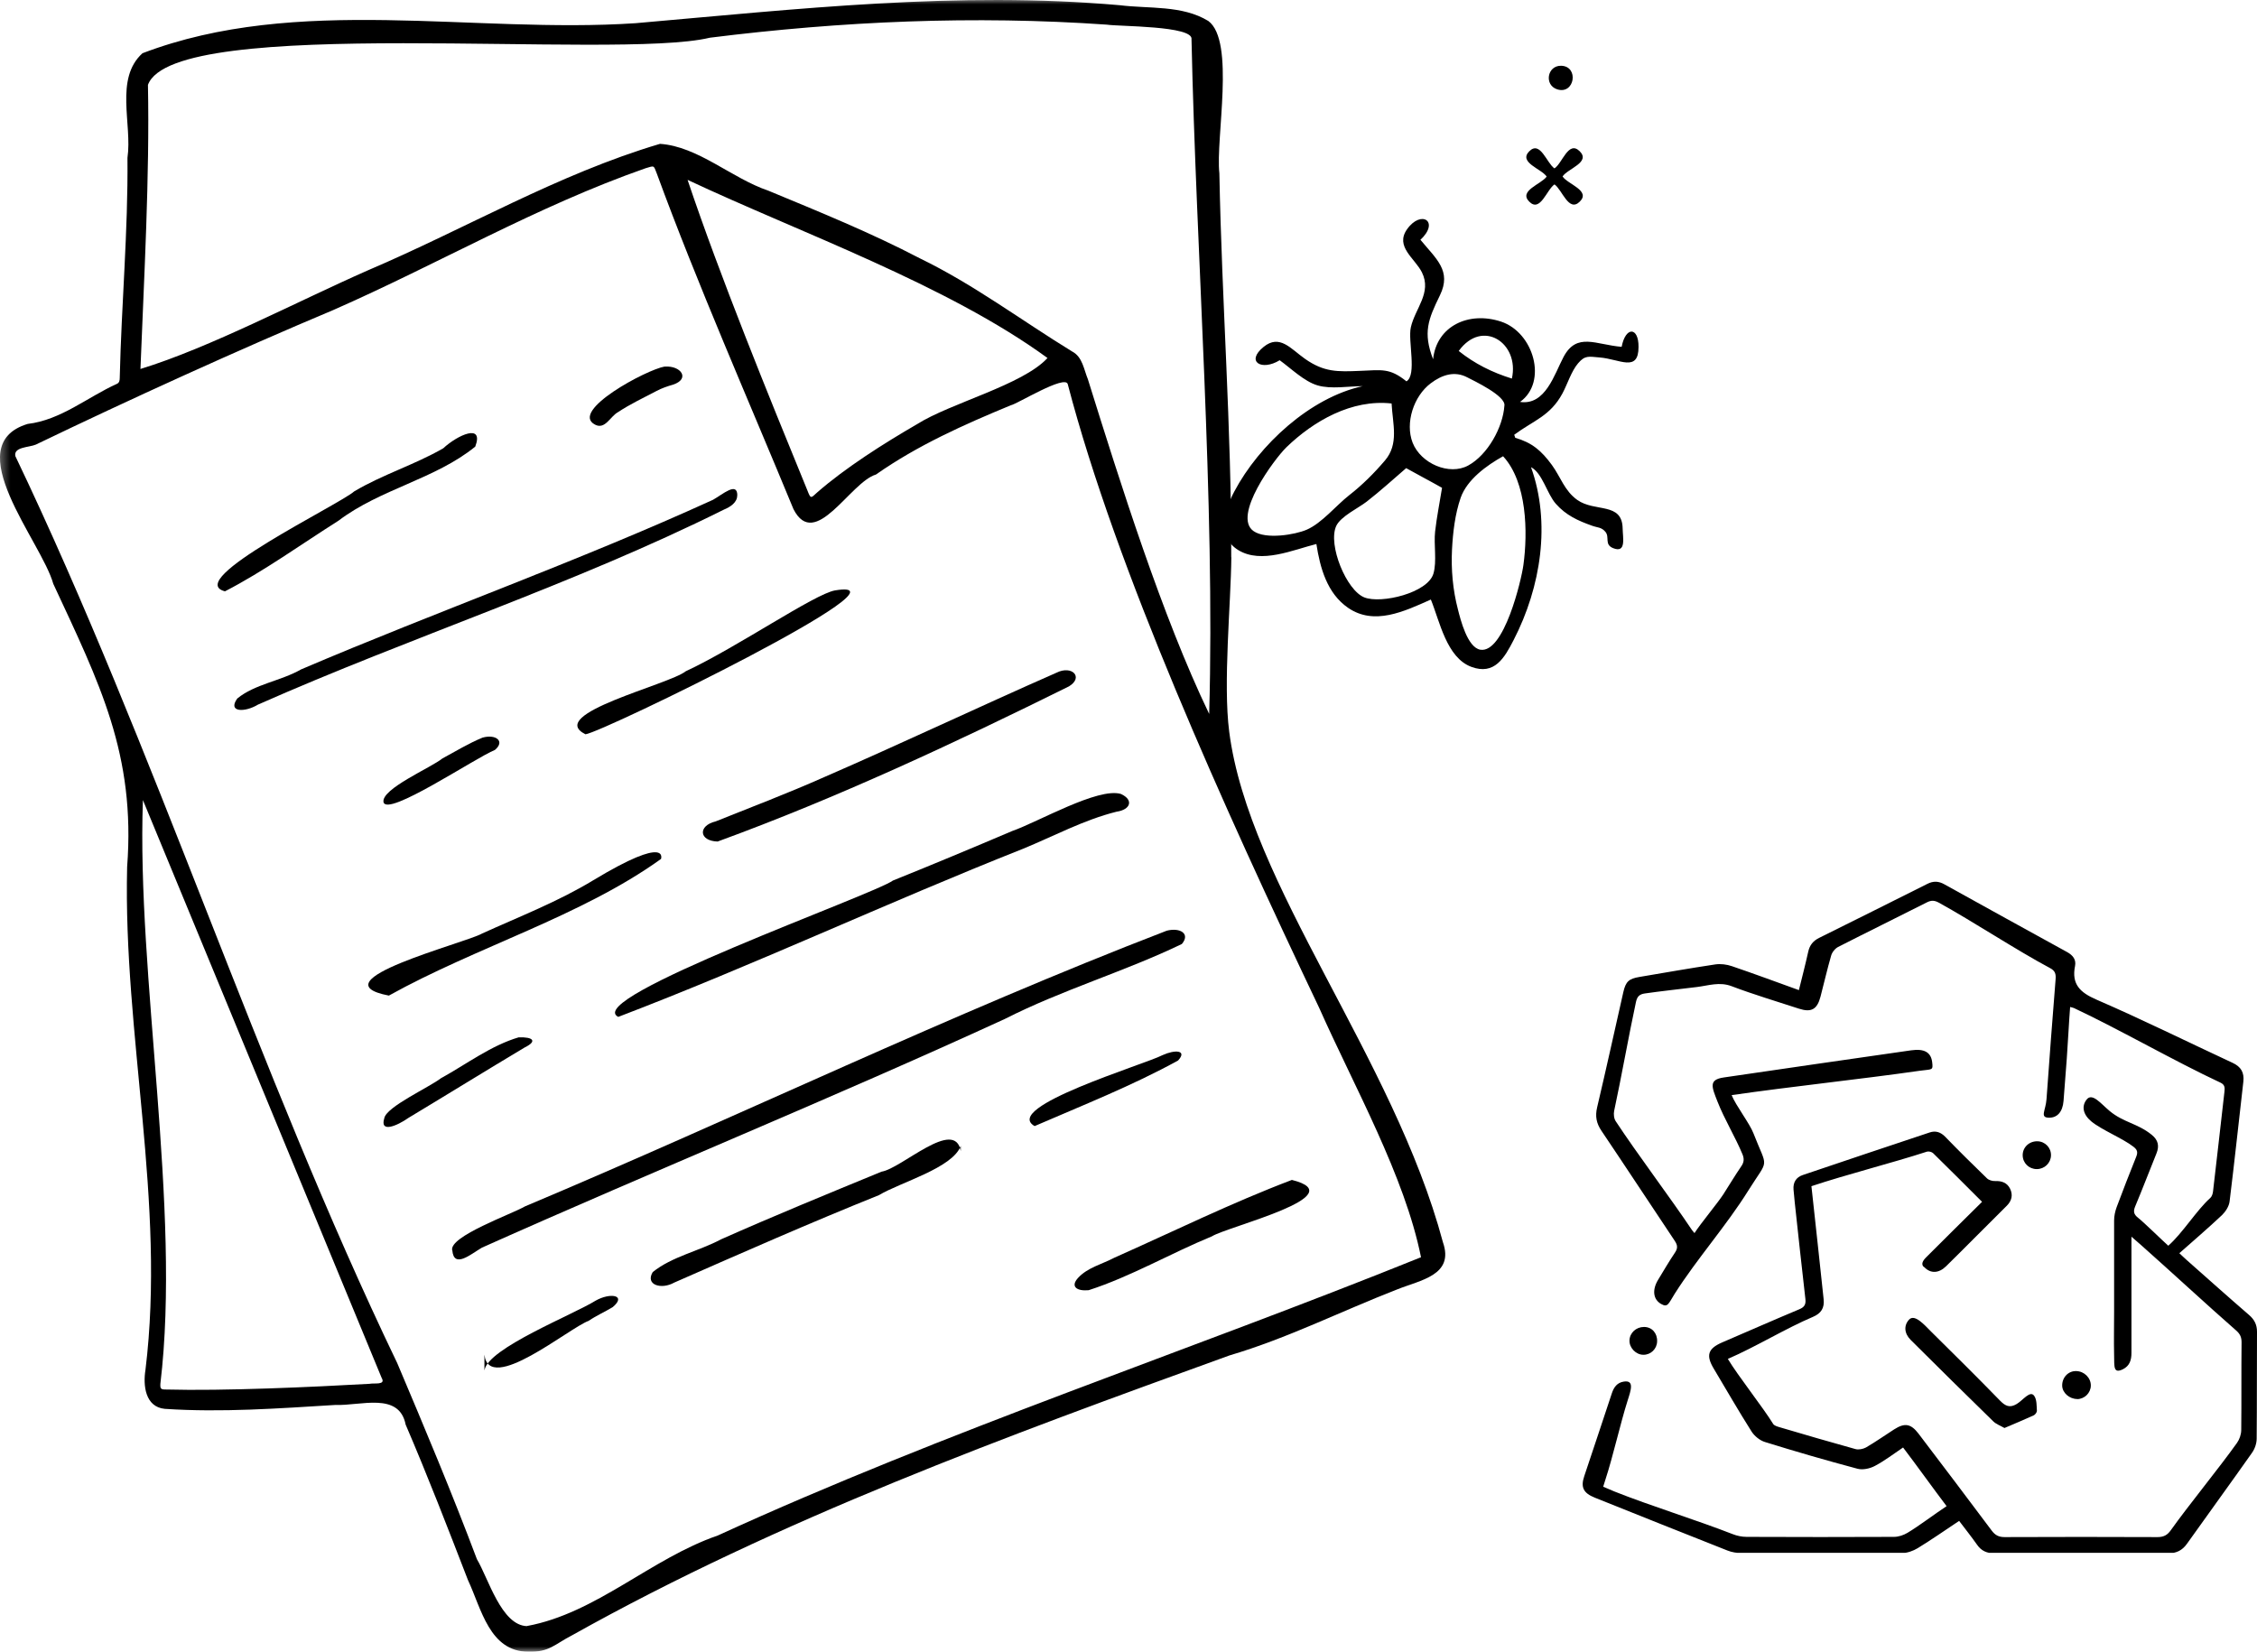 <svg
	preserveAspectRatio="none"
	width="138"
	height="101"
	data-bbox="0.558 0.114 201.702 147.848"
	viewBox="0.558 0.114 201.702 147.848"
	xmlns="http://www.w3.org/2000/svg"
	data-type="shape"
	role="presentation"
	aria-hidden="true"
	aria-label=""
>
	<g>
		<defs>
			<clipPath id="2d30516c-84e7-4f1e-8e2e-48ea8fc0cc64_comp-m1u1uesw4">
				<path d="M132 0v148H0V0z"></path>
			</clipPath>
			<clipPath id="b3903490-1e40-48c2-95f1-46dcbc530b1b_comp-m1u1uesw4">
				<path d="M202.26 79v60.11H142V79z"></path>
			</clipPath>
			<clipPath id="47198955-d22e-4197-8ae8-5e71042cedac_comp-m1u1uesw4">
				<path d="M147 6v54h-37V6z"></path>
			</clipPath>
			<mask
				maskUnits="userSpaceOnUse"
				height="148"
				width="132"
				y="0"
				x="0"
				id="26fdc3de-0cf3-4dc2-97f2-27130bc964b1_comp-m1u1uesw4"
			>
				<path d="M0 0h130.63L132 148H1.37z" fill="#ffffff"></path>
			</mask>
		</defs>
		<g>
			<g
				mask="url(#26fdc3de-0cf3-4dc2-97f2-27130bc964b1_comp-m1u1uesw4)"
				clip-path="url(#2d30516c-84e7-4f1e-8e2e-48ea8fc0cc64_comp-m1u1uesw4)"
			>
				<path
					d="M62.01 16.23c2.88 8.59 7.24 19.32 10.69 27.75.32.82.31.74.89.21 2.55-2.23 5.98-4.4 8.91-6.1 2.99-1.9 9.45-3.51 11.67-5.93-8.97-6.56-22.2-11.25-32.15-15.94Zm-48.68 55.5c-.57 15.72 3.44 36.58 1.56 52.25-.02.45.04.51.5.51 5.16.14 13.05-.22 18.2-.51.38-.09 1.47.14 1.08-.52m73.95-59.45c.54-18.9-1.18-41.49-1.58-60.38.19-1.22-6.52-1.14-7.56-1.31-11.89-.83-23.68-.31-35.49 1.17-8.4 2.04-47.89-2.13-50.21 4.22.16 8.18-.35 17.26-.67 25.43 6.22-1.91 14.02-6.05 20.33-8.83 8.72-3.72 16.99-8.62 26.1-11.32 3.41.23 6.4 3.08 9.68 4.19 4.57 1.9 9.15 3.76 13.55 6.06 4.8 2.33 9.08 5.56 13.61 8.34.92.48 1.04 1.61 1.4 2.48 2.88 9.24 6.63 21.2 10.84 29.96Zm-60.97 81.65c6.19-1.14 11.1-6.05 17.05-8.1 20.52-9.41 41.97-16.47 62.85-24.91-1.46-7.28-5.96-15.25-9.09-22.3-8.61-18.14-18.14-39.24-22.48-55.85-.23-.88-4.56 1.8-5.09 1.89-4.2 1.74-8.32 3.58-12.05 6.2-2.3.68-5.44 6.87-7.37 3.1C67.48 36 62.86 25.5 59.26 15.66c-.3-.78-.21-.72-1-.49-9.78 3.43-18.45 8.53-27.93 12.7-8.53 3.59-18.26 8.03-26.57 12.04-.61.26-2 .2-1.83 1.03 12.53 26.26 21.53 54.93 34.13 81.19 2.46 5.82 4.9 11.64 7.12 17.55 1.02 1.7 2.18 5.93 4.48 5.99Zm62.95-95.67c-.04 4.17-.75 11.27-.19 15.62 1.76 13.71 14.67 29.12 19.1 45.7 1.03 2.96-2.02 3.38-4.09 4.22-5.01 1.95-9.82 4.38-14.99 5.91-19.98 7.24-40.16 14.63-58.73 25.04-1.64.85-2.04 1.52-3.91 1.48-3.49 0-4.21-3.85-5.41-6.41-1.8-4.66-3.6-9.33-5.57-13.92-.58-2.95-4.03-1.67-6.26-1.76-5.08.31-10.19.69-15.27.35-1.74-.17-1.95-2.09-1.72-3.5 1.83-14.98-2-29.97-1.64-45 .77-10.09-2.47-16.45-6.6-25.35-1.05-3.79-8.56-12.4-2.29-14.31 2.97-.35 5.33-2.39 7.98-3.59.22-.1.25-.32.25-.53.15-6.57.75-13.13.69-19.7.44-3.02-1.17-7.08 1.34-9.36C27.14-.41 42.85 3.16 57.36 2.19 71.8.93 86.12-.7 100.62.58c2.63.33 5.58-.02 7.92 1.41 2.43 1.8.64 10.51.99 13.64.22 11.58 1.08 22.68 1.06 34.36Z"
				></path>
				<path
					d="M40.97 112.03c-.3-1.25 5.37-3.26 6.5-3.93 19.17-8.08 37.96-17.2 57.36-24.68 1.18-.3 2.13.26 1.35 1.19-5.06 2.45-10.72 4.11-15.82 6.71-15.46 7.11-31.21 13.52-46.73 20.47-1.01.59-2.51 1.91-2.65.24Z"
				></path>
				<path
					d="M55.82 91.14C52.44 89.5 78.64 80.2 80.36 78.93c3.57-1.44 7.11-2.92 10.65-4.43 2.28-.79 7.67-3.93 9.72-3.32 1.17.54.86 1.41-.39 1.59-2.92.73-5.59 2.18-8.36 3.32-12.13 4.81-24.02 10.4-36.18 15.05Z"
				></path>
				<path
					d="M66.44 44.44c.02.65-.63 1.06-1.19 1.29-13.49 6.73-27.89 11.36-41.65 17.46-1.15.7-2.73.7-1.84-.55 1.56-1.29 3.9-1.57 5.71-2.61 12.21-5.22 24.73-9.66 36.81-15.18.88-.5 2.16-1.64 2.17-.4Z"
				></path>
				<path
					d="M64.69 75.44c-1.68-.05-1.77-1.42-.18-1.8 3.24-1.3 6.5-2.54 9.69-3.96 6.96-3.03 13.82-6.29 20.77-9.35 1.39-.7 2.45.41 1.12 1.22-10.22 5.07-20.68 9.97-31.4 13.89"
				></path>
				<path
					d="M86.41 102.7c-.73 1.97-5.41 3.25-7.3 4.39-6.16 2.48-12.23 5.16-18.3 7.83-1.15.65-2.61.21-1.92-.94 1.71-1.39 4.14-1.88 6.1-2.93 4.74-2.11 9.55-4.08 14.35-6.06 1.79-.28 6.54-4.87 7.08-1.84v-.46Z"
				></path>
				<path
					d="M59.63 77c-7.13 5.13-16.5 7.87-24.32 12.23-6.67-1.29 6.85-4.7 8.34-5.56 3.34-1.52 6.78-2.85 9.92-4.76 6.85-4.14 6.06-1.91 6.06-1.91"
				></path>
				<path
					d="M52.88 65.84c-3.63-1.81 7.48-4.44 8.96-5.64 4.59-2.14 11.52-6.93 13.35-7.24 7.77-1.27-20.74 12.69-22.31 12.88"
				></path>
				<path
					d="M20.65 53.04c-3.76-1 10.12-7.69 11.56-8.94 2.55-1.52 5.4-2.38 7.96-3.86 1.27-1.18 3.66-2.28 2.86-.15-3.57 2.91-8.5 3.8-12.22 6.63-3.35 2.12-6.67 4.53-10.16 6.33Z"
				></path>
				<path
					d="M97.86 115.6c-1.09.1-1.66-.33-.96-1.1.85-.93 2.16-1.23 3.25-1.81 5.28-2.35 10.46-4.91 15.86-6.96 5.63 1.41-5.75 4.17-7.15 5.05-3.69 1.52-7.24 3.6-11.01 4.82Z"
				></path>
				<path
					d="M93.02 100.91c-2.98-1.69 9.82-5.51 11.43-6.35 1.11-.51 2.24-.45 1.39.48-4.06 2.24-8.58 4.03-12.82 5.87"
				></path>
				<path
					d="M46.92 92.97c1.28-.05 1.67.34.55.89-3.48 2.08-6.93 4.22-10.4 6.31-1.02.72-2.59 1.39-2.17.04.17-1.02 4-2.76 5.06-3.58 2.27-1.25 4.48-2.94 6.97-3.67Z"
				></path>
				<path
					d="M43.86 122.75c.32-1.96 7.9-4.95 9.92-6.21 1.31-.75 2.81-.5 1.54.57-.7.43-1.47.76-2.15 1.23-1.76.64-8.92 6.65-9.32 3.03v1.38Z"
				></path>
				<path
					d="M34.83 71.91c-.21-1.18 4.23-3.07 5.27-3.91 1.18-.64 2.34-1.35 3.58-1.86 1.16-.33 2.05.3 1.11 1.1-1.76.71-9.69 6.07-9.96 4.66Z"
				></path>
				<path
					d="M59.97 32.93c1.44-.11 2.29 1.09.75 1.61-.52.15-1.02.32-1.49.57-1.16.61-2.35 1.17-3.45 1.9-.7.39-1.15 1.59-2.05 1.11-2.3-1.21 4.59-4.92 6.24-5.2Z"
				></path>
			</g>
			<g clip-path="url(#b3903490-1e40-48c2-95f1-46dcbc530b1b_comp-m1u1uesw4)">
				<path
					d="M191.04 110.77v10.45c0 .63-.16 1.16-.77 1.46-.85.41-.76-.22-.78-1.27-.03-1.29 0-2.58 0-3.87v-8.18c0-.4.09-.82.23-1.2.56-1.5 1.14-3 1.74-4.49.17-.41.11-.64-.24-.91-.94-.74-2.85-1.51-3.77-2.27-.74-.62-.89-1.36-.41-1.96.5-.63 1.27.38 2.05 1.03 1.25 1.04 2.49 1.1 3.76 2.13.58.47.7 1 .42 1.68-.64 1.58-1.24 3.17-1.9 4.74-.18.44-.12.7.24.99.59.47 2.13 1.99 2.72 2.52 1.27-1.11 2.53-3.18 3.76-4.28.14-.13.22-.38.24-.58.35-2.97.68-5.95 1.02-8.92.04-.35.05-.63-.36-.82-4.03-1.88-9.06-4.78-13.08-6.67-.08-.04-.18-.05-.35-.1-.1 1.24-.21 3.43-.3 4.63-.1 1.26-.19 2.52-.29 3.79-.08.98-.57 1.52-1.34 1.49-.79-.03-.25-.65-.18-1.67.26-3.57.52-7.14.81-10.7.04-.5-.03-.78-.51-1.03-2.98-1.59-6.95-4.21-9.91-5.84-.38-.21-.67-.24-1.07-.04-2.64 1.34-5.31 2.65-7.95 4-.27.14-.54.48-.62.78-.35 1.21-.63 2.45-.95 3.67-.3 1.14-.82 1.43-1.93 1.07-2.01-.66-4.04-1.26-6.01-2.01-1.08-.41-2.06-.06-3.08.07-1.23.15-3.45.4-4.68.58-.47.07-.68.26-.79.76-.63 2.92-1.32 6.83-1.95 9.75-.06.29-.02.7.15.94 1.91 2.91 4.85 6.8 6.78 9.69.05.08.12.15.25.31.54-.85 2.05-2.66 2.57-3.46.54-.84 1.05-1.7 1.61-2.52.25-.36.27-.67.11-1.07-.65-1.57-1.61-3.13-2.23-4.71-.51-1.31-.83-1.97.55-2.17 5.58-.82 11.17-1.63 16.75-2.43 1.18-.17 1.77.18 1.88 1.05.1.79 0 .62-1.12.78-5.13.74-11.57 1.42-16.8 2.18.37.93 1.61 2.53 1.95 3.42 1.28 3.3 1.41 2.13-.46 5.12-1.94 3.12-4.59 6.11-6.56 9.21-.57.9-.62 1.3-1.24.94-.71-.41-.81-1.27-.25-2.18.49-.81.97-1.63 1.5-2.42.26-.39.23-.66-.02-1.04-2.19-3.28-4.35-6.58-6.55-9.85-.46-.68-.58-1.31-.39-2.11.81-3.43 1.56-6.87 2.34-10.31.22-.96.5-1.2 1.45-1.36 2.25-.38 4.51-.78 6.77-1.12.48-.07 1.03 0 1.49.16 1.97.67 3.93 1.4 5.98 2.14.29-1.17.58-2.29.83-3.42.13-.6.44-.99.99-1.26q4.83-2.4 9.66-4.83c.53-.27 1.01-.25 1.52.04 3.66 2.03 7.32 4.06 10.98 6.07.5.28.81.66.7 1.23-.33 1.64.44 2.38 1.91 3.02 4.1 1.78 8.11 3.77 12.17 5.66.75.35 1.05.86.96 1.68-.41 3.58-.79 7.16-1.23 10.73-.05.43-.36.91-.68 1.22-1.22 1.15-2.5 2.25-3.81 3.41.25.23.46.44.69.64 1.84 1.63 3.67 3.27 5.53 4.88.48.41.72.87.72 1.51-.02 3.19 0 6.38-.03 9.57 0 .43-.17.92-.42 1.27-1.92 2.73-3.88 5.42-5.81 8.14-.42.59-.94.85-1.66.85-5.19-.02-10.37-.02-15.56 0-.67 0-1.16-.22-1.54-.77-.5-.71-1.04-1.39-1.6-2.13-1.26.84-2.46 1.68-3.7 2.44-.41.25-.94.44-1.41.44-4.77.03-9.55.03-14.32 0-.43 0-.88-.07-1.28-.23-3.96-1.56-7.9-3.15-11.85-4.73-1.02-.41-1.28-.93-.94-1.93.82-2.47 1.65-4.93 2.46-7.4.18-.55.47-.97 1.08-1.06.94-.14.64.74.33 1.71-.64 2.01-1.31 5.02-1.97 7.03-.07.21-.13.42-.21.67l1.01.43c3.18 1.27 7.36 2.56 10.55 3.81.4.16.84.25 1.27.25 4.38.02 8.77.02 13.15 0 .41 0 .86-.15 1.21-.36 1.04-.62 2.42-1.68 3.5-2.39-1.19-1.57-2.71-3.7-3.89-5.25-.86.58-1.65 1.19-2.52 1.65-.45.24-1.09.38-1.56.25-2.77-.74-5.53-1.54-8.26-2.39-.46-.14-.94-.53-1.2-.94-1.17-1.85-2.26-3.75-3.38-5.63-.71-1.19-.52-1.79.74-2.34 2.3-.99 4.59-2 6.9-2.97.46-.19.61-.43.55-.93-.33-2.88-.64-5.76-.95-8.63-.04-.39-.08-.77-.11-1.16-.05-.64.23-1.1.83-1.3 3.78-1.28 7.55-2.55 11.34-3.81.53-.18.98-.03 1.39.39 1.22 1.26 2.46 2.49 3.72 3.71.17.17.49.26.73.25.59-.02 1.07.14 1.34.68.28.57.15 1.09-.29 1.53-.92.93-1.86 1.86-2.79 2.79-.88.88-1.75 1.76-2.64 2.63-.65.64-1.38.66-1.93.09 0 0-.5-.23.13-.87 1.32-1.33 3.66-3.64 5.02-4.99-1.16-1.16-3.26-3.27-4.37-4.35-.12-.12-.4-.19-.56-.14-3.09 1.01-7.18 2.04-10.32 3.09.19 1.78.38 3.51.57 5.25.17 1.62.34 3.24.52 4.86.09.8-.23 1.28-.96 1.59-2.39 1.01-5.14 2.7-7.6 3.76.91 1.52 3.15 4.35 4.05 5.82.09.15.36.23.56.29 2.26.67 4.52 1.33 6.79 1.96.28.08.68 0 .94-.14.86-.5 1.68-1.08 2.52-1.62.95-.61 1.5-.51 2.18.38 2.19 2.89 4.38 5.78 6.55 8.69.31.41.63.57 1.15.57 4.55-.02 9.11-.02 13.66 0 .55 0 .88-.18 1.19-.62 1.62-2.28 4.29-5.53 5.91-7.81.22-.31.37-.74.38-1.12.03-2.63 0-5.26.03-7.89 0-.46-.14-.75-.48-1.05-2.51-2.2-5.99-5.42-8.49-7.64-.23-.21-.47-.41-.87-.76z"
				></path>
				<path
					d="M179.7 127.94c-.38-.22-.76-.35-1.02-.61-2.47-2.41-4.92-4.84-7.37-7.28-.59-.59-.62-1.31-.14-1.82.5-.53 1.37.48 1.95 1.06 2.07 2.05 4.15 4.11 6.18 6.2.47.48.86.67 1.48.3.56-.33 1.21-1.26 1.57-.73.24.34.21.88.24 1.34 0 .13-.15.34-.28.4-.85.39-1.72.75-2.63 1.14z"
				></path>
				<path
					d="M186.19 125.34c-.69 0-1.32-.55-1.34-1.18-.02-.74.54-1.34 1.25-1.32.72.01 1.32.61 1.31 1.3-.01.66-.56 1.2-1.22 1.21Z"
				></path>
				<path
					d="M182.58 104.76c-.7 0-1.25-.54-1.26-1.23-.01-.71.57-1.27 1.31-1.26.69.01 1.24.58 1.22 1.27-.02.68-.58 1.22-1.27 1.22"
				></path>
				<path
					d="M147.42 121.38c-.66 0-1.26-.62-1.24-1.28.02-.68.59-1.21 1.3-1.21s1.2.56 1.17 1.3c-.02.67-.57 1.2-1.23 1.19"
				></path>
			</g>
			<g clip-path="url(#47198955-d22e-4197-8ae8-5e71042cedac_comp-m1u1uesw4)">
				<path
					d="M127.51 21.59c1.39 1.7 2.8 2.76 1.73 4.96-1.05 2.15-1.53 3.33-.61 5.72.31-2.98 3.19-4.32 6.07-3.37 2.93.97 4.19 5.41 1.7 7.19 2.27.34 3.07-2.48 3.89-4.03 1.19-2.23 2.88-1.09 5.19-.9.35-1.84 1.52-1.8 1.51 0 0 2.32-1.69 1.09-3.48.95-.97-.08-1.3-.21-1.92.52-.6.7-.96 1.88-1.4 2.7-1.09 2.03-2.59 2.42-4.31 3.7l.09.27c1.5.44 2.33 1.14 3.28 2.44.79 1.09 1.12 2.3 2.26 3.12 1.59 1.13 4.02.17 4.06 2.56.01.82.35 2.24-.85 1.76-.81-.33-.29-.98-.69-1.46-.36-.43-.68-.36-1.2-.55-1.26-.45-2.32-.93-3.23-1.96-.79-.89-1.2-2.75-2.22-3.28 1.78 4.96.9 10.71-1.55 15.47-.82 1.6-1.71 3.17-3.77 2.41-2.23-.82-2.84-4.1-3.63-6.03-2.39 1.07-5.07 2.35-7.4.74-1.88-1.3-2.5-3.58-2.83-5.71-2.08.52-4.92 1.8-6.97.55-1.97-1.2-1.24-3.6-.36-5.26 2.21-4.17 6.78-8.4 11.47-9.42-1.26 0-2.83.29-4.04-.07-1.19-.35-2.38-1.53-3.38-2.25-1.61.99-3.06.13-1.44-1.19 1.44-1.18 2.43.17 3.71 1.07 1.7 1.19 2.88 1.16 4.94 1.07 1.95-.08 2.63-.26 4.12.94.95-.57.12-3.63.39-4.83.38-1.7 1.9-3.1.99-4.93-.63-1.26-2.42-2.3-1.33-3.85 1.26-1.79 2.97-.7 1.18.96Zm-2.59 14.64c-3.55-.4-6.96 1.56-9.39 3.91-1.09 1.06-4.86 6.16-2.95 7.51 1.09.77 3.71.33 4.75-.12 1.36-.59 2.63-2.17 3.79-3.08 1.18-.92 2.24-1.98 3.21-3.12 1.26-1.48.69-3.25.59-5.1m9.97 4.72c-1.47.82-3.23 2.09-3.8 3.73-.5 1.45-.69 3.09-.77 4.61-.09 1.81.07 3.62.53 5.38.22.87.84 3.4 2 3.6 2.11.35 3.67-6.23 3.85-7.58.4-2.92.33-7.4-1.81-9.73Zm-8.67 1.07c-1.17 1.01-2.31 2.05-3.53 3-.73.57-2.33 1.32-2.72 2.18-.76 1.67.91 5.76 2.52 6.39 1.51.59 5.66-.4 6.17-2.13.32-1.1.02-2.61.15-3.77.15-1.31.41-2.61.62-3.91-.87-.5-2.56-1.39-3.22-1.77Zm8.78-5.58c.18-.88-2.77-2.26-3.3-2.54-1.12-.6-2.25-.26-3.29.53-1.51 1.14-2.3 3.53-1.61 5.31.73 1.86 3.27 2.97 4.97 2.04 1.75-.96 3.1-3.43 3.23-5.34m.67-2.44c.71-3.17-2.63-5.4-4.75-2.47 1.41 1.13 2.98 1.92 4.75 2.47"
				></path>
				<path
					d="M139.47 15.19c.7-.43 1.25-2.54 2.26-1.54s-1.07 1.55-1.53 2.26c.46.7 2.54 1.26 1.54 2.25-.99.99-1.57-1.06-2.26-1.54-.7.47-1.27 2.53-2.25 1.55-.99-.98 1.06-1.56 1.55-2.25-.46-.7-2.54-1.26-1.56-2.26.99-1 1.56 1.06 2.26 1.53Z"
				></path>
				<path
					d="M140.07 6c1.62.04 1.22 2.61-.35 2.11-1.18-.38-.9-2.13.35-2.11"
				></path>
			</g>
		</g>
	</g>
</svg>
